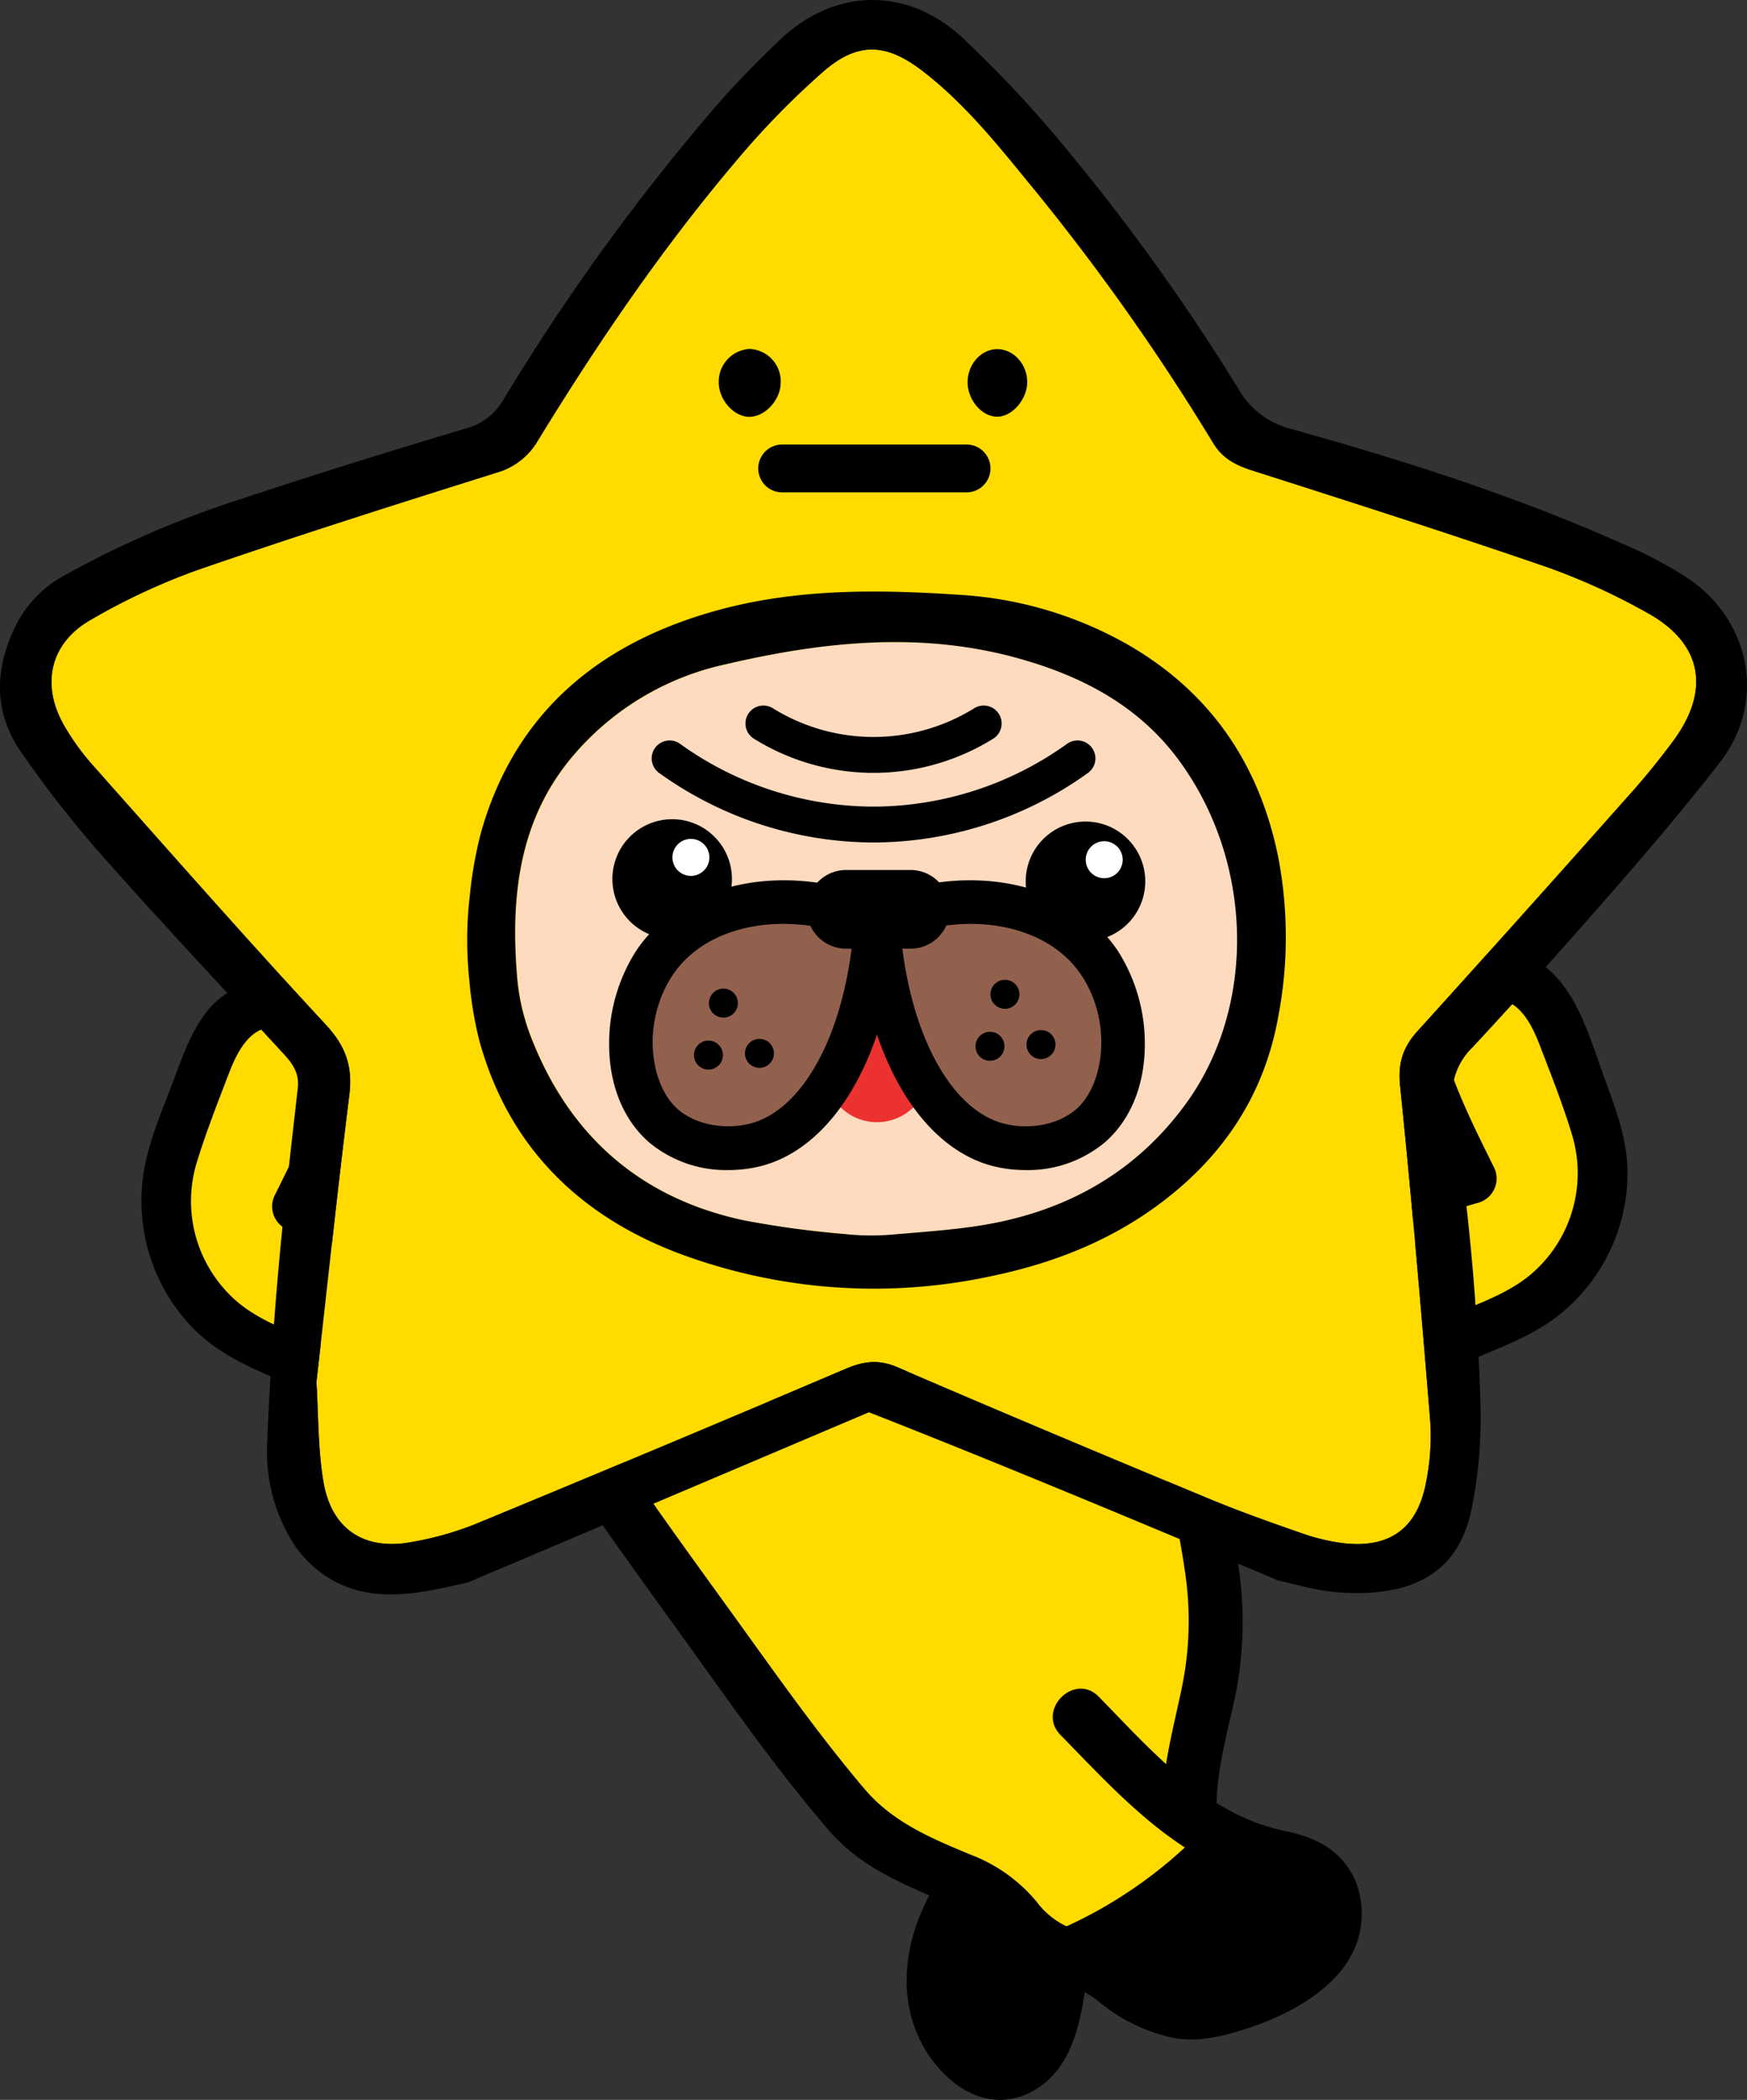 <svg id="组_11646" data-name="组 11646" xmlns="http://www.w3.org/2000/svg" xmlns:xlink="http://www.w3.org/1999/xlink" width="336.446" height="404.249" viewBox="0 0 336.446 404.249">
  <rect x="0" y="0" width="336.446" height="404.249" fill="#333333" stroke="none"/>
  <defs>
    <clipPath id="clip-path">
      <rect id="矩形_3095" data-name="矩形 3095" width="336.446" height="404.249" fill="none"/>
    </clipPath>
  </defs>
  <g id="组_11645" data-name="组 11645" clip-path="url(#clip-path)">
    <path id="路径_36649" data-name="路径 36649" d="M75.894,263.948,61.71,259.832c4.02-8.105,8.054-16.249,10.492-25,.5-1.8-.12-3.857-.743-5.8-1.021-3.185-3.563-5.477-7.126-6.925a17.751,17.751,0,0,0-8.951-1.505c-5.629.827-8.348,5.686-10.442,10.1-.8,1.68-3.6,9.469-6.67,18.088a29.978,29.978,0,0,0,16.245,37.54l10.747,4.691" transform="translate(-4.562 -27.538)" fill="#ffdb00"/>
    <path id="路径_36650" data-name="路径 36650" d="M76.491,258.684l-14.184-4.116q1.427,3.506,2.855,7.015a196.883,196.883,0,0,0,9.008-20.058c2.252-6.2,3.347-12.1-.465-18-6.678-10.338-23.166-11.309-30.386-1.385-2.624,3.605-4.174,7.759-5.707,11.908-2.246,6.077-5.091,12.293-6.074,18.727A35.1,35.1,0,0,0,41.1,282.6c5.826,5.922,13.638,8.63,21.081,11.88,5.578,2.435,10.446-5.791,4.821-8.247s-12.16-4.5-16.98-8.382a25.511,25.511,0,0,1-8.209-27.283c1.757-5.711,3.971-11.36,6.115-16.938,1.216-3.161,3.512-8.674,8.239-9.034,2.8-.212,7.128,1.23,9.026,3.427,2.049,2.371,1.692,5.175.809,7.938-2.308,7.224-5.728,14.022-9.086,20.8a4.848,4.848,0,0,0,2.854,7.016l14.184,4.116c5.914,1.716,8.439-7.5,2.539-9.21" transform="translate(-3.889 -26.878)"/>
    <path id="路径_36651" data-name="路径 36651" d="M307.731,257.8l14.184-4.116c-4.02-8.105-8.054-16.249-10.492-25-.5-1.8.12-3.857.743-5.8,1.021-3.184,3.563-5.477,7.126-6.925a17.751,17.751,0,0,1,8.951-1.505c5.629.827,8.348,5.686,10.442,10.1.8,1.68,3.6,9.469,6.67,18.087a29.98,29.98,0,0,1-16.245,37.541l-10.747,4.691" transform="translate(-38.435 -26.77)" fill="#ffdb00"/>
    <path id="路径_36652" data-name="路径 36652" d="M308.34,261.728l14.184-4.116a4.847,4.847,0,0,0,2.854-7.015c-3.244-6.545-6.514-13.1-8.833-20.04-1-3.005-1.721-6.058.556-8.7,1.939-2.246,6.188-3.644,9.027-3.427,4.726.363,7.038,5.913,8.238,9.034,2.143,5.575,4.383,11.223,6.115,16.938a25.551,25.551,0,0,1-8.209,27.283c-4.8,3.9-11.372,5.934-16.98,8.382s-.763,10.684,4.821,8.247c5.931-2.589,12.329-4.783,17.5-8.759a34.92,34.92,0,0,0,13.575-28.718c-.251-6.3-2.523-11.964-4.635-17.823-1.645-4.562-3.129-9.313-5.423-13.605-2.626-4.915-6.582-9.2-12.277-10.242a22.12,22.12,0,0,0-17.25,4.817c-5.476,4.659-6.652,11.752-4.52,18.35,2.583,7.995,6.327,15.569,10.05,23.079l2.854-7.015L305.8,252.519c-5.892,1.709-3.386,10.928,2.539,9.21" transform="translate(-37.774 -26.09)"/>
    <path id="路径_36653" data-name="路径 36653" d="M230.061,434.732c-.64,4.179-1.335,8.5-3.659,12.035s-6.767,6.044-10.8,4.786a11.014,11.014,0,0,1-3.7-2.175,21.7,21.7,0,0,1-7.5-13.484c-.733-5.21,2.691-15.383,5.64-19.739" transform="translate(-25.517 -51.977)"/>
    <path id="路径_36654" data-name="路径 36654" d="M225.163,432.929c-.666,4.278-1.182,10.4-5.254,12.943-4.538,2.829-8.643-2.842-10.347-6.583-3.115-6.837-.093-15.5,3.736-21.5,3.1-4.853-4.619-9.332-7.7-4.5-7.024,11-9.028,25.3-.219,35.83,4.528,5.411,11.2,8.451,17.92,5.073,7.215-3.63,9.324-11.539,10.469-18.89.874-5.616-7.72-8.036-8.6-2.372" transform="translate(-24.919 -51.359)"/>
    <path id="路径_36655" data-name="路径 36655" d="M244.872,383.755c-.211-6.412,3.846-21.78,4.716-28.137,2.622-19.17-7.978-52.257-16.966-69.391L165.12,299.8l-38.776,12.266c7.523,11.5,45.148,64.544,54.648,74.477,5.675,5.932,16.163,9.4,23.679,12.7,5.179,2.274,6.81,7.366,11.477,10.561,3.983,2.727,9.933,2.778,13.332,6.2s11.613,7.589,16.427,7.221a50.44,50.44,0,0,0,14.981-4.554c14.074-7.7,11.727-14.209,11.766-16.472a6.855,6.855,0,0,0-1.342-3.695c-3.411-5.334-7.451-4.411-13.531-6.178a46.051,46.051,0,0,1-14.024-7.454c-7.587-5.532-13.937-12.586-20.048-18.795" transform="translate(-15.78 -35.749)" fill="#ffdb00"/>
    <path id="路径_36656" data-name="路径 36656" d="M249.332,383.02c-.071-7.728,2.445-15.519,3.892-23.058a72.666,72.666,0,0,0,.2-24.2,167.4,167.4,0,0,0-17.05-52.9c-1.111-2.145-3.689-2.835-5.883-2.394-27.122,5.454-54.757,9.54-81.152,17.89l-25.127,7.949c-3.049.964-5.031,4.73-3.113,7.653,7.968,12.144,16.545,23.917,25.04,35.693,9.23,12.792,18.323,25.949,28.663,37.885,6.73,7.767,16.243,11.009,25.4,14.995,5.185,2.256,7.536,7.453,12.057,10.649,4.5,3.177,9.981,3.558,14.276,7.084a33.639,33.639,0,0,0,14.228,7.016c5.113,1.016,10.233-.356,15.084-1.982,8.487-2.843,19.04-8.692,21.051-18.269a17.247,17.247,0,0,0-.9-10.1c-2.674-5.765-7.454-8.186-13.386-9.4-15.2-3.1-25.581-15.266-35.967-25.869-4.7-4.8-12.065,2.572-7.367,7.367,8.7,8.878,17.309,18.417,28.448,24.3a52.121,52.121,0,0,0,13.722,4.559c3.18.7,5.331,2.162,5.369,5.587.02,1.822-.676,3.381-2.589,5.274-3.563,3.528-8.227,5.653-12.963,7.081-4.525,1.363-7.774,1.921-12.219-.025-4.4-1.925-7.433-5.638-11.765-7.56-2.338-1.037-4.88-1.535-7.209-2.566a15.409,15.409,0,0,1-5.4-4.558,30.708,30.708,0,0,0-12.744-9.073c-7.649-3.179-14.993-6.249-20.445-12.685-9.082-10.719-17.2-22.315-25.424-33.692-8.813-12.194-17.709-24.391-25.965-36.973l-3.114,7.653c12.928-4.089,25.849-9.03,39-12.311,15.775-3.936,32.05-6.444,47.989-9.649l19.29-3.878-5.883-2.394a155.6,155.6,0,0,1,15.974,50.242,63.206,63.206,0,0,1-.667,21.311c-1.553,7.6-3.84,15.533-3.768,23.346.061,6.7,10.481,6.717,10.419,0" transform="translate(-15.03 -35.014)"/>
    <path id="路径_36657" data-name="路径 36657" d="M258.515,405.042a86.7,86.7,0,0,1-25.888,17.2c5.413,6.243,16.664,8.153,22.076,14.4l18.594.008,11.511-11.722-2.895-11.5-14.289-7.136Z" transform="translate(-29.055 -50.589)"/>
    <path id="路径_36658" data-name="路径 36658" d="M62.351,267.4c2.111-18.641,4.065-36.987,6.337-55.3.674-5.435-.714-9.347-4.545-13.477-15.213-16.4-29.99-33.2-44.848-49.928A46.122,46.122,0,0,1,13.739,141c-4.469-7.822-2.715-15.805,5.095-20.277a122.954,122.954,0,0,1,20.737-9.668c19.018-6.569,38.21-12.641,57.407-18.674a13.432,13.432,0,0,0,8.048-6.243c11.594-18.947,24.1-37.278,38.506-54.217a156.829,156.829,0,0,1,16.4-16.749c6.689-5.822,12.145-5.528,19.152-.143,7.91,6.079,14.138,13.8,20.385,21.444a429.663,429.663,0,0,1,35.564,50.153c1.78,2.956,4.305,4.278,7.482,5.293,18.992,6.068,37.99,12.135,56.84,18.624a123.886,123.886,0,0,1,19.3,8.8c10.415,5.741,12.225,14.589,5.259,24.3a144.29,144.29,0,0,1-9.561,11.68q-19.888,22.362-39.958,44.561c-2.855,3.144-3.788,6.233-3.341,10.59,2.206,21.5,4.06,43.039,5.805,64.583a44.755,44.755,0,0,1-.815,11.681c-1.662,8.9-7.032,12.755-16,11.7a38.906,38.906,0,0,1-8.13-1.975c-5.983-2.08-11.964-4.2-17.811-6.633-19.967-8.3-39.917-16.651-59.77-25.223-3.638-1.571-6.518-1.235-10.024.259Q128.565,280.1,92.634,294.9A60.955,60.955,0,0,1,80.8,298.2c-9.147,1.742-15.535-2.351-17.1-11.57-1.079-6.365-.953-12.935-1.354-19.229" transform="translate(-1.414 -1.362)" fill="#ffdb00"/>
    <path id="路径_36659" data-name="路径 36659" d="M90.1,304.645c-2.063.452-3.973.906-5.9,1.283-7.086,1.39-14.192,1.867-20.649-2.012a22.172,22.172,0,0,1-6.773-6.365,33.1,33.1,0,0,1-5.3-20.245q.675-16.474,2.145-32.913c1.026-11.684,2.425-23.337,3.733-35,.305-2.718-.973-4.592-2.674-6.438-11.623-12.609-23.372-25.109-34.75-37.937a216.732,216.732,0,0,1-15.849-20.2c-5.352-7.711-5.19-16.07-1.029-24.416a22.182,22.182,0,0,1,9.155-9.52A188.445,188.445,0,0,1,46.509,96.036c14.3-4.754,28.712-9.206,43.152-13.533A11.807,11.807,0,0,0,96.913,77a418.228,418.228,0,0,1,40.94-56.53c3.913-4.49,8.1-8.768,12.428-12.866,10.531-9.979,24.518-10.205,35.184-.238a226.865,226.865,0,0,1,17.679,18.649,404.152,404.152,0,0,1,35.367,48.873,16.27,16.27,0,0,0,10.233,7.72c21.711,6.051,43.174,12.9,63.8,22.1a82.571,82.571,0,0,1,12.333,6.485c12.47,8.339,15.311,24.083,6.31,35.626-6.183,7.929-12.661,15.643-19.269,23.225-9.308,10.68-18.727,21.27-28.38,31.638a12.769,12.769,0,0,0-3.64,11.6,463.373,463.373,0,0,1,5.223,57.259,88.385,88.385,0,0,1-1.71,19.937c-2.126,10.215-8.389,15.189-18.788,16.076a43.567,43.567,0,0,1-8.914-.229c-2.917-.356-5.77-1.226-9.581-2.079-39.527-16.675-61.678-25.666-78.783-32.365M60.937,266.038c.4,6.295.275,12.864,1.354,19.229,1.563,9.219,7.95,13.312,17.1,11.57a60.955,60.955,0,0,0,11.831-3.3Q127.141,278.715,162.9,263.5c3.507-1.494,6.386-1.83,10.024-.259,19.853,8.572,39.8,16.921,59.77,25.223,5.847,2.431,11.828,4.553,17.811,6.633a38.907,38.907,0,0,0,8.13,1.975c8.965,1.058,14.335-2.8,16-11.7a44.755,44.755,0,0,0,.815-11.681c-1.746-21.544-3.6-43.083-5.805-64.583-.447-4.356.487-7.445,3.341-10.59q20.115-22.158,39.958-44.561a144.29,144.29,0,0,0,9.561-11.68c6.967-9.714,5.157-18.562-5.259-24.3a123.886,123.886,0,0,0-19.3-8.8c-18.85-6.489-37.847-12.556-56.84-18.624-3.177-1.015-5.7-2.337-7.482-5.293a429.663,429.663,0,0,0-35.564-50.153c-6.246-7.649-12.475-15.365-20.385-21.444-7.007-5.385-12.462-5.679-19.152.143a156.829,156.829,0,0,0-16.4,16.749c-14.4,16.939-26.912,35.27-38.506,54.217a13.432,13.432,0,0,1-8.048,6.243c-19.2,6.033-38.389,12.1-57.407,18.674a122.954,122.954,0,0,0-20.737,9.668c-7.81,4.472-9.564,12.455-5.095,20.277a46.122,46.122,0,0,0,5.555,7.695c14.858,16.725,29.635,33.529,44.848,49.928,3.831,4.13,5.219,8.042,4.545,13.477-2.272,18.308-4.226,36.655-6.337,55.3" transform="translate(0 0)"/>
    <path id="路径_36660" data-name="路径 36660" d="M170.1,83.406c-.108,3.451-3.357,6.7-6.419,6.409-2.925-.274-5.585-3.54-5.511-6.766a6.313,6.313,0,0,1,5.886-6.283,6.245,6.245,0,0,1,6.043,6.64" transform="translate(-19.754 -9.588)"/>
    <path id="路径_36661" data-name="路径 36661" d="M224.421,83.2c-.033,3.235-2.792,6.487-5.61,6.611-3.059.135-5.987-3.276-5.871-6.842.112-3.452,2.77-6.252,5.853-6.166,3.1.086,5.664,3,5.629,6.4" transform="translate(-26.595 -9.592)"/>
    <path id="路径_36662" data-name="路径 36662" d="M206.986,107H171.471a4.6,4.6,0,1,1,0-9.207h35.515a4.6,4.6,0,1,1,0,9.207" transform="translate(-20.841 -12.215)"/>
    <path id="路径_36663" data-name="路径 36663" d="M181.491,255.724c-7.14-.9-15.78-1.374-24.133-3.177-19.958-4.308-33.611-16.424-40.934-35.457a41.638,41.638,0,0,1-2.6-11.424c-1.263-15.479.349-30.439,10.992-42.773A53.352,53.352,0,0,1,153.658,145.6c19.139-4.491,38.31-6.564,57.607-.966,11.944,3.465,22.5,9.129,30.044,19.4,14.367,19.56,15.011,47.382,1.24,66.206-9.9,13.534-23.658,20.928-40.06,23.419-6.45.979-13,1.3-21,2.066" transform="translate(-14.171 -17.642)" fill="#fedbbf"/>
    <path id="路径_36664" data-name="路径 36664" d="M103.231,205.019a73.864,73.864,0,0,1,.095-16.41,78.135,78.135,0,0,1,2.126-12c6.605-23.53,23.3-36.89,46.092-43.01,14.941-4.011,30.348-3.884,45.729-2.856a74.369,74.369,0,0,1,33.045,9.768c15.866,9.238,25.16,23.115,28.722,40.913a81.458,81.458,0,0,1-.056,30.7c-2.623,14.485-10.081,25.991-21.621,34.971-9.8,7.627-20.984,12.15-33.037,14.707a107.288,107.288,0,0,1-59.74-3.892c-19.737-7.154-33.753-20.619-39.436-41.347a72.473,72.473,0,0,1-1.918-11.543m72.55,48.827a46.43,46.43,0,0,0,8.767.088c6.05-.513,11.324-.876,16.532-1.666,16.4-2.491,30.161-9.884,40.06-23.418,13.77-18.825,13.127-46.646-1.239-66.207-7.543-10.27-18.1-15.935-30.044-19.4-19.3-5.6-38.469-3.525-57.608.967A53.336,53.336,0,0,0,123.409,161.5c-10.643,12.333-12.257,27.292-10.993,42.771a41.353,41.353,0,0,0,2.654,11.565c7.337,18.953,20.97,31.021,40.88,35.317a184.217,184.217,0,0,0,19.832,2.688" transform="translate(-12.842 -16.253)"/>
    <path id="路径_36665" data-name="路径 36665" d="M247.715,187.47a11.511,11.511,0,1,0,1.034,4.754,11.518,11.518,0,0,0-1.034-4.754" transform="translate(-28.189 -22.569)"/>
    <path id="路径_36666" data-name="路径 36666" d="M246.057,188.621a3.56,3.56,0,1,1-3.561-3.561,3.561,3.561,0,0,1,3.561,3.561" transform="translate(-29.843 -23.114)" fill="#fff"/>
    <path id="路径_36667" data-name="路径 36667" d="M156.754,186.957a11.511,11.511,0,1,0,1.034,4.754,11.518,11.518,0,0,0-1.034-4.754" transform="translate(-16.828 -22.505)"/>
    <path id="路径_36668" data-name="路径 36668" d="M155.1,188.108a3.56,3.56,0,1,1-3.561-3.561,3.561,3.561,0,0,1,3.561,3.561" transform="translate(-18.482 -23.049)" fill="#fff"/>
    <path id="路径_36669" data-name="路径 36669" d="M186.142,182.531h-.121a71.072,71.072,0,0,1-41.216-13.415,3.453,3.453,0,0,1,4.053-5.591,64.1,64.1,0,0,0,37.174,12.1h.109a64.1,64.1,0,0,0,37.28-12.1,3.453,3.453,0,0,1,4.053,5.591,71.074,71.074,0,0,1-41.334,13.415" transform="translate(-17.908 -20.342)"/>
    <path id="路径_36670" data-name="路径 36670" d="M188.729,168.17h-.25a43.7,43.7,0,0,1-22.79-6.57,3.452,3.452,0,1,1,3.64-5.868,36.8,36.8,0,0,0,19.19,5.531h.209a36.772,36.772,0,0,0,19.389-5.532,3.453,3.453,0,1,1,3.64,5.869,43.679,43.679,0,0,1-23.027,6.569" transform="translate(-20.49 -19.386)"/>
    <path id="路径_36671" data-name="路径 36671" d="M201.306,236.417a10.015,10.015,0,0,1-19.448,0c-1.293-5.837,3.574-12.216,9.724-12.216s11.011,6.389,9.724,12.216" transform="translate(-22.687 -28.002)" fill="#eb3230"/>
    <path id="路径_36672" data-name="路径 36672" d="M186.07,202.374c-17.269-7.764-35.33-3.42-42.784,7.928-5.772,8.789-6.574,23.9,1.826,31.2,5.134,4.465,12.552,5.048,17.843,3.65,12.722-3.361,21.658-20.5,23.114-42.782" transform="translate(-17.345 -24.786)" fill="#92614e"/>
    <path id="路径_36673" data-name="路径 36673" d="M157,249.436a23.124,23.124,0,0,1-15.261-5.344c-4.784-4.16-7.511-10.6-7.677-18.137a33.211,33.211,0,0,1,5.092-18.568c8.979-13.671,29.632-17.74,48.043-9.462l2.672,1.2-.191,2.924c-1.6,24.512-11.907,42.8-26.249,46.587a25.478,25.478,0,0,1-6.429.8m10.569-47.389c-9.054,0-17.1,3.481-21.359,9.972-5.928,9.025-4.326,21.013,1.068,25.7,3.932,3.418,9.862,3.844,14,2.753,10.086-2.664,17.839-16.945,19.734-35.967a39.119,39.119,0,0,0-13.438-2.461" transform="translate(-16.743 -24.187)"/>
    <path id="路径_36674" data-name="路径 36674" d="M193.191,202.374c17.269-7.764,35.331-3.42,42.784,7.928,5.772,8.789,6.574,23.9-1.826,31.2-5.134,4.465-12.552,5.048-17.843,3.65-12.722-3.361-21.658-20.5-23.114-42.782" transform="translate(-24.129 -24.786)" fill="#92614e"/>
    <path id="路径_36675" data-name="路径 36675" d="M221.029,249.437a25.517,25.517,0,0,1-6.429-.8c-14.343-3.789-24.646-22.076-26.248-46.588l-.192-2.923,2.673-1.2c18.411-8.278,39.063-4.21,48.042,9.461a33.221,33.221,0,0,1,5.093,18.569c-.167,7.536-2.894,13.977-7.679,18.137a23.121,23.121,0,0,1-15.26,5.345M197.022,204.51c1.894,19.02,9.647,33.3,19.734,35.967,4.134,1.092,10.064.663,14-2.754,5.392-4.689,7-16.677,1.068-25.7-6.31-9.609-20.9-12.623-34.8-7.511" transform="translate(-23.501 -24.187)"/>
    <path id="路径_36676" data-name="路径 36676" d="M223.549,218.336a2.79,2.79,0,1,1-2.79-2.79,2.789,2.789,0,0,1,2.79,2.79" transform="translate(-27.224 -26.921)"/>
    <path id="路径_36677" data-name="路径 36677" d="M231.485,229.393a2.79,2.79,0,1,1-2.79-2.79,2.789,2.789,0,0,1,2.79,2.79" transform="translate(-28.215 -28.302)"/>
    <path id="路径_36678" data-name="路径 36678" d="M220.26,229.774a2.79,2.79,0,1,1-2.79-2.79,2.789,2.789,0,0,1,2.79,2.79" transform="translate(-26.813 -28.35)"/>
    <path id="路径_36679" data-name="路径 36679" d="M161.589,220.273a2.79,2.79,0,1,1-2.79-2.79,2.789,2.789,0,0,1,2.79,2.79" transform="translate(-19.485 -27.163)"/>
    <path id="路径_36680" data-name="路径 36680" d="M169.525,231.329a2.79,2.79,0,1,1-2.79-2.79,2.789,2.789,0,0,1,2.79,2.79" transform="translate(-20.476 -28.544)"/>
    <path id="路径_36681" data-name="路径 36681" d="M158.3,231.71a2.79,2.79,0,1,1-2.79-2.79,2.789,2.789,0,0,1,2.79,2.79" transform="translate(-19.074 -28.592)"/>
    <path id="路径_36682" data-name="路径 36682" d="M198.122,202.919H185.735a3.355,3.355,0,1,1,0-6.709h12.387a3.355,3.355,0,1,1,0,6.709" transform="translate(-22.779 -24.506)" fill="#92614e"/>
    <path id="路径_36683" data-name="路径 36683" d="M197.52,206.538H185.134a7.575,7.575,0,1,1,0-15.151H197.52a7.575,7.575,0,1,1,0,15.151" transform="translate(-22.176 -23.904)"/>
  </g>
</svg>
